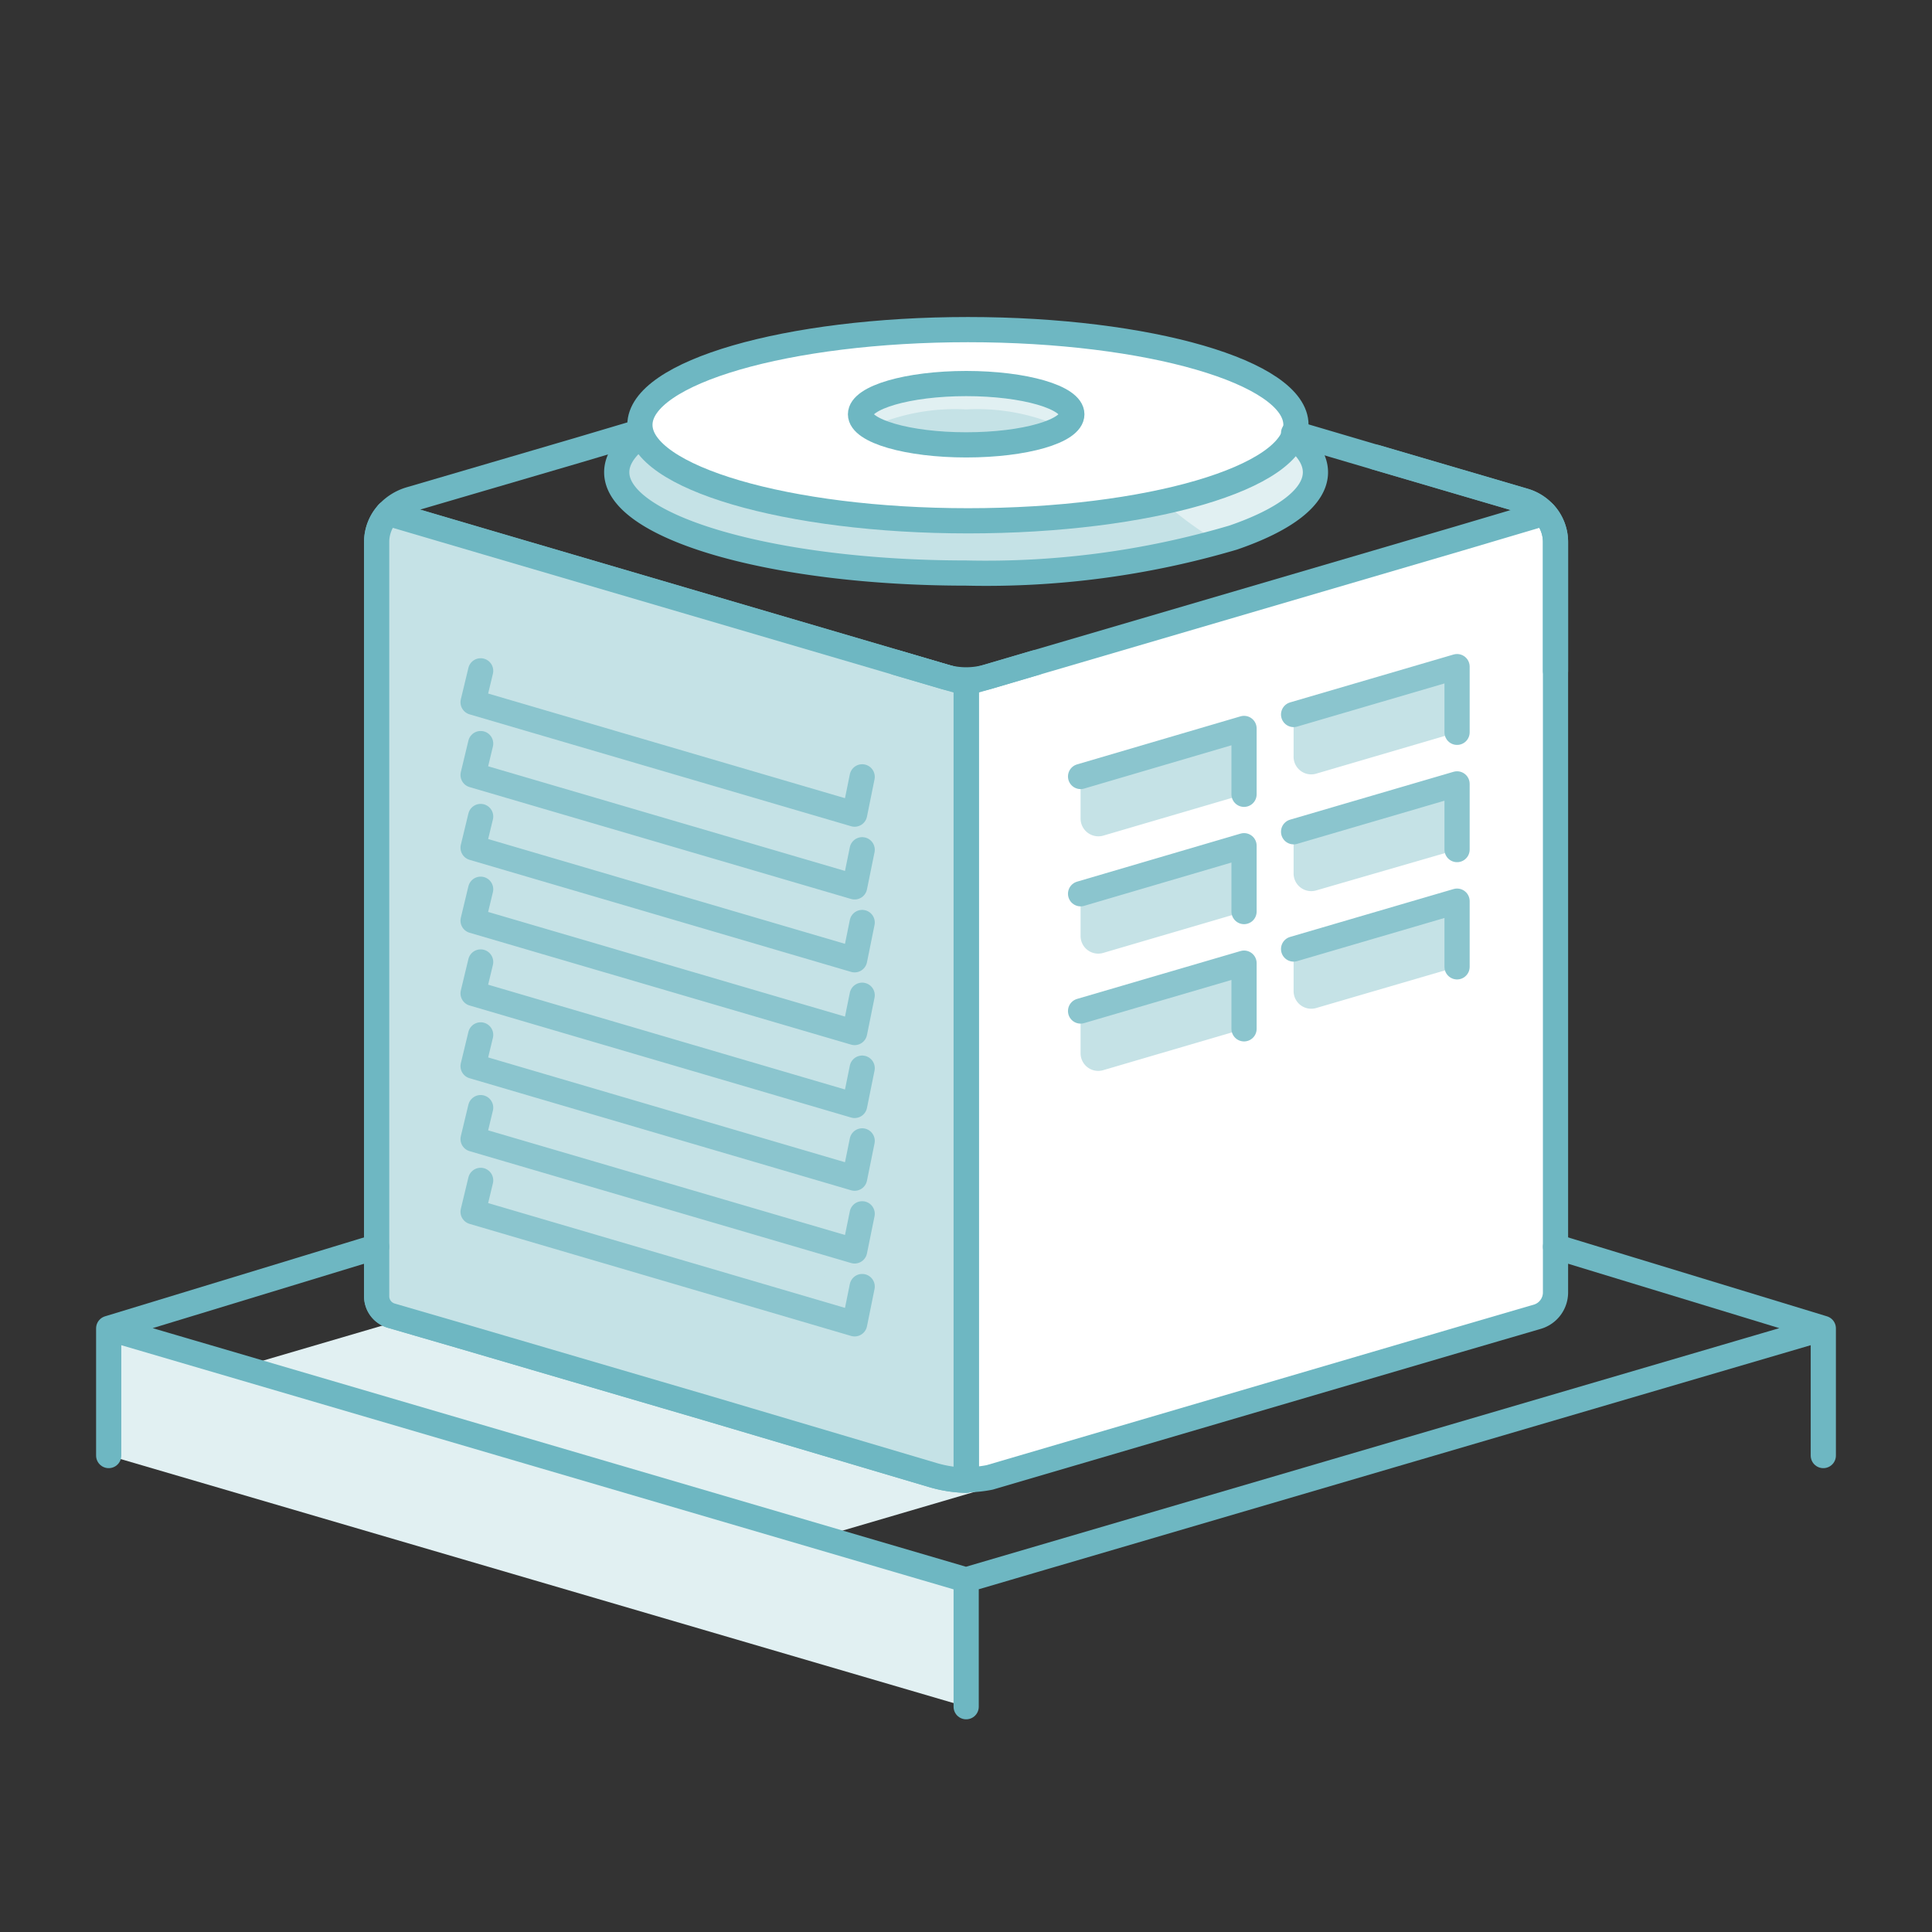 <svg id="Layer_1" data-name="Layer 1" xmlns="http://www.w3.org/2000/svg" viewBox="0 0 115 115"><rect x="0" y="0" width="115" height="115" fill="#333333" stroke="none"/><defs><style>.cls-1,.cls-4,.cls-8{fill:none}.cls-1{clip-rule:evenodd}.cls-2{fill:#e1f0f2}.cls-3{fill:#fff}.cls-3,.cls-4,.cls-5{stroke:#6eb7c2}.cls-3,.cls-4,.cls-5,.cls-7,.cls-8{stroke-linecap:round;stroke-linejoin:round;stroke-width:1.5px}.cls-5,.cls-6,.cls-7{fill:#c5e2e6}.cls-7,.cls-8{stroke:#8bc5ce}.cls-9{clip-path:url(#clip-path)}</style><clipPath id="clip-path"><path class="cls-1" d="M489.54-89.73a2 2 0 0 0-1.76.73l-.07.08 9.41 1V-88a2 2 0 0 0-1.43-1.07h-.15zm10.8-4.72a1 1 0 0 1 1 1 1 1 0 0 1-.88 1h-4.69a1 1 0 0 0-.8.4l-.06.1-.42.73 1.23.13a4 4 0 0 1 3.58 4v.38a1 1 0 0 1-1.1.92l-11.94-1.25a1 1 0 0 1-.89-1.1 4 4 0 0 1 4.4-3.56l2.57.27.85-1.49a3 3 0 0 1 2.4-1.51h4.77zm-10.22 8.8a1 1 0 0 1 .89 1v.12l-.11 1a1 1 0 0 1-1.1.89 1 1 0 0 1-.89-1v-.12l.11-1a1 1 0 0 1 1.1-.89zm7 .73a1 1 0 0 1 .89 1v.12l-.11 1a1 1 0 0 1-1.1.89 1 1 0 0 1-.89-1V-83l.11-1a1 1 0 0 1 1.06-.92zm-3.48-.36a1 1 0 0 1 .89 1v.12l-.32 3a1 1 0 0 1-1.1.89 1 1 0 0 1-.89-1v-.12l.32-3a1 1 0 0 1 1.06-.89zm-7-.74a1 1 0 0 1 .89 1v.11l-.42 4A1 1 0 0 1 486-80a1 1 0 0 1-.9-1v-.12l.42-4a1 1 0 0 1 1.12-.88zm3.06 4.35a1 1 0 0 1 .89 1v.12l-.32 3a1 1 0 0 1-1.09.89 1 1 0 0 1-.9-1v-.12l.31-3a1 1 0 0 1 1.11-.89zm7 .73a1 1 0 0 1 .9 1v.12l-.31 3a1 1 0 0 1-1.1.89 1 1 0 0 1-.9-1v-.12l.31-3a1 1 0 0 1 1.06-.89zm-3.7 1.62a1 1 0 0 1 .9 1v.11l-.21 2a1 1 0 0 1-1.1.89 1 1 0 0 1-.89-1v-.12l.21-2a1 1 0 0 1 1.09-.88zm-7.07.26a1 1 0 0 1 .9 1v.06l-.22 2.12a1 1 0 0 1-1.1.89 1 1 0 0 1-.9-1V-76l.22-2.12a1 1 0 0 1 1.07-.94z"/></clipPath></defs><path class="cls-2" d="M48.1 91.71l34.48-10.12L48.1 71.47 13.61 81.59 48.1 91.71z"/><path class="cls-2" d="M57.5 101.59v-7.55L6.47 79.07v7.57l51.03 14.95zm20.8-73.48c0-3.33-9.33-6-20.79-6s-20.8 2.71-20.8 6 9.33 6 20.8 6 20.79-2.67 20.79-6z"/><path class="cls-3" d="M91.92 30.55l-5.06 1.5-29.35 8.61v47.42a7.3 7.3 0 0 0 1.4-.14l27.83-8.17 4.76-1.39a1.51 1.51 0 0 0 1.09-1.45V32.26a2.53 2.53 0 0 0-.67-1.71z"/><path class="cls-4" d="M28.93 32.27l-5.84-1.72a2.53 2.53 0 0 0-.67 1.71v44.9a1.2 1.2 0 0 0 .86 1.15l4.16 1.21 6.82 2 7.81 2.29 13.49 4a7.55 7.55 0 0 0 1.95.3V40.66z"/><path class="cls-5" d="M28.93 32.27l-5.84-1.72a2.53 2.53 0 0 0-.67 1.71v44.9a1.2 1.2 0 0 0 .86 1.15l4.16 1.21 6.82 2 7.81 2.29 13.49 4a7.55 7.55 0 0 0 1.95.3V40.66z"/><path class="cls-6" d="M64.32 46.22l9.73-2.86v3.92l-8.38 2.46a1.06 1.06 0 0 1-1.35-1zm0 6.98l9.73-2.85v3.91l-8.38 2.46a1.05 1.05 0 0 1-1.35-1zm0 6.98l9.73-2.85v3.91l-8.38 2.46a1.05 1.05 0 0 1-1.35-1zM77 42.53l9.73-2.85v3.91l-8.38 2.46A1.05 1.05 0 0 1 77 45zm0 6.98l9.73-2.85v3.91L78.35 53A1.05 1.05 0 0 1 77 52zm0 6.98l9.73-2.85v3.91L78.35 60A1.05 1.05 0 0 1 77 59zM57.51 22.07c-11.47 0-20.8 2.71-20.8 6s9.33 6 20.8 6a54.71 54.71 0 0 0 14.94-1.84C62.66 26.19 69 22.07 57.51 22.07z"/><path class="cls-4" d="M73.4 32c3.06-1.05 4.9-2.41 4.9-3.89 0-3.33-9.33-6-20.79-6s-20.8 2.71-20.8 6 9.33 6 20.8 6A51.89 51.89 0 0 0 73.4 32"/><path class="cls-3" d="M77.14 25.29c0-3.12-8.76-5.67-19.52-5.67s-19.53 2.55-19.53 5.67S46.85 31 57.62 31s19.52-2.58 19.52-5.71z"/><path class="cls-4" d="M23.09 30.55a2.91 2.91 0 0 1 1.31-.82l10-2.93 3.6-1.07m39 .05l4.88 1.44 8.86 2.6a2.59 2.59 0 0 1 1.16.73"/><path class="cls-4" d="M92.59 39.93v-7.67a2.53 2.53 0 0 0-.67-1.71 2.59 2.59 0 0 0-1.16-.73l-8.86-2.6"/><path class="cls-7" d="M51.32 76.58l-.45 2.22-22.71-6.67.45-1.87m22.71-2.35l-.45 2.22-22.71-6.67.45-1.86m22.71 10.65l-.45 2.21-22.71-6.66.45-1.87m22.71-2.35l-.45 2.22-22.71-6.67.45-1.87m22.71 1.98l-.45 2.22-22.71-6.66.45-1.87m22.71 1.98l-.45 2.22-22.71-6.67.45-1.86m22.71 1.98l-.45 2.21-22.71-6.66.45-1.87m22.71 1.98l-.45 2.22-22.71-6.66.45-1.87"/><path class="cls-4" d="M53.38 39.45l2.82.83a4.67 4.67 0 0 0 2.62 0l2.81-.83"/><path class="cls-2" d="M57.51 26.48c-3.47 0-6.29-.82-6.29-1.82s2.82-1.83 6.29-1.83 6.29.82 6.29 1.83-2.8 1.82-6.29 1.82z"/><path class="cls-8" d="M64.32 46.22l9.73-2.86v3.92m-9.73 5.92l9.73-2.86v3.92m-9.73 5.92l9.73-2.85v3.91M77 42.53l9.73-2.85v3.91M77 49.51l9.73-2.85v3.91M77 56.49l9.73-2.85v3.91"/><path class="cls-6" d="M51.81 25.43a12.45 12.45 0 0 0 5.7 1.05 12.4 12.4 0 0 0 5.69-1.05 12.25 12.25 0 0 0-5.69-1.06 12.3 12.3 0 0 0-5.7 1.06z"/><path class="cls-4" d="M57.51 26.48c-3.47 0-6.29-.82-6.29-1.82s2.82-1.83 6.29-1.83 6.29.82 6.29 1.83-2.8 1.82-6.29 1.82zM6.47 86.64v-7.57L57.5 94.04l51.03-14.97v7.57M6.47 79.07l15.95-4.86m86.11 4.86l-15.94-4.86m-35.08 27.38v-7.55"/></svg>